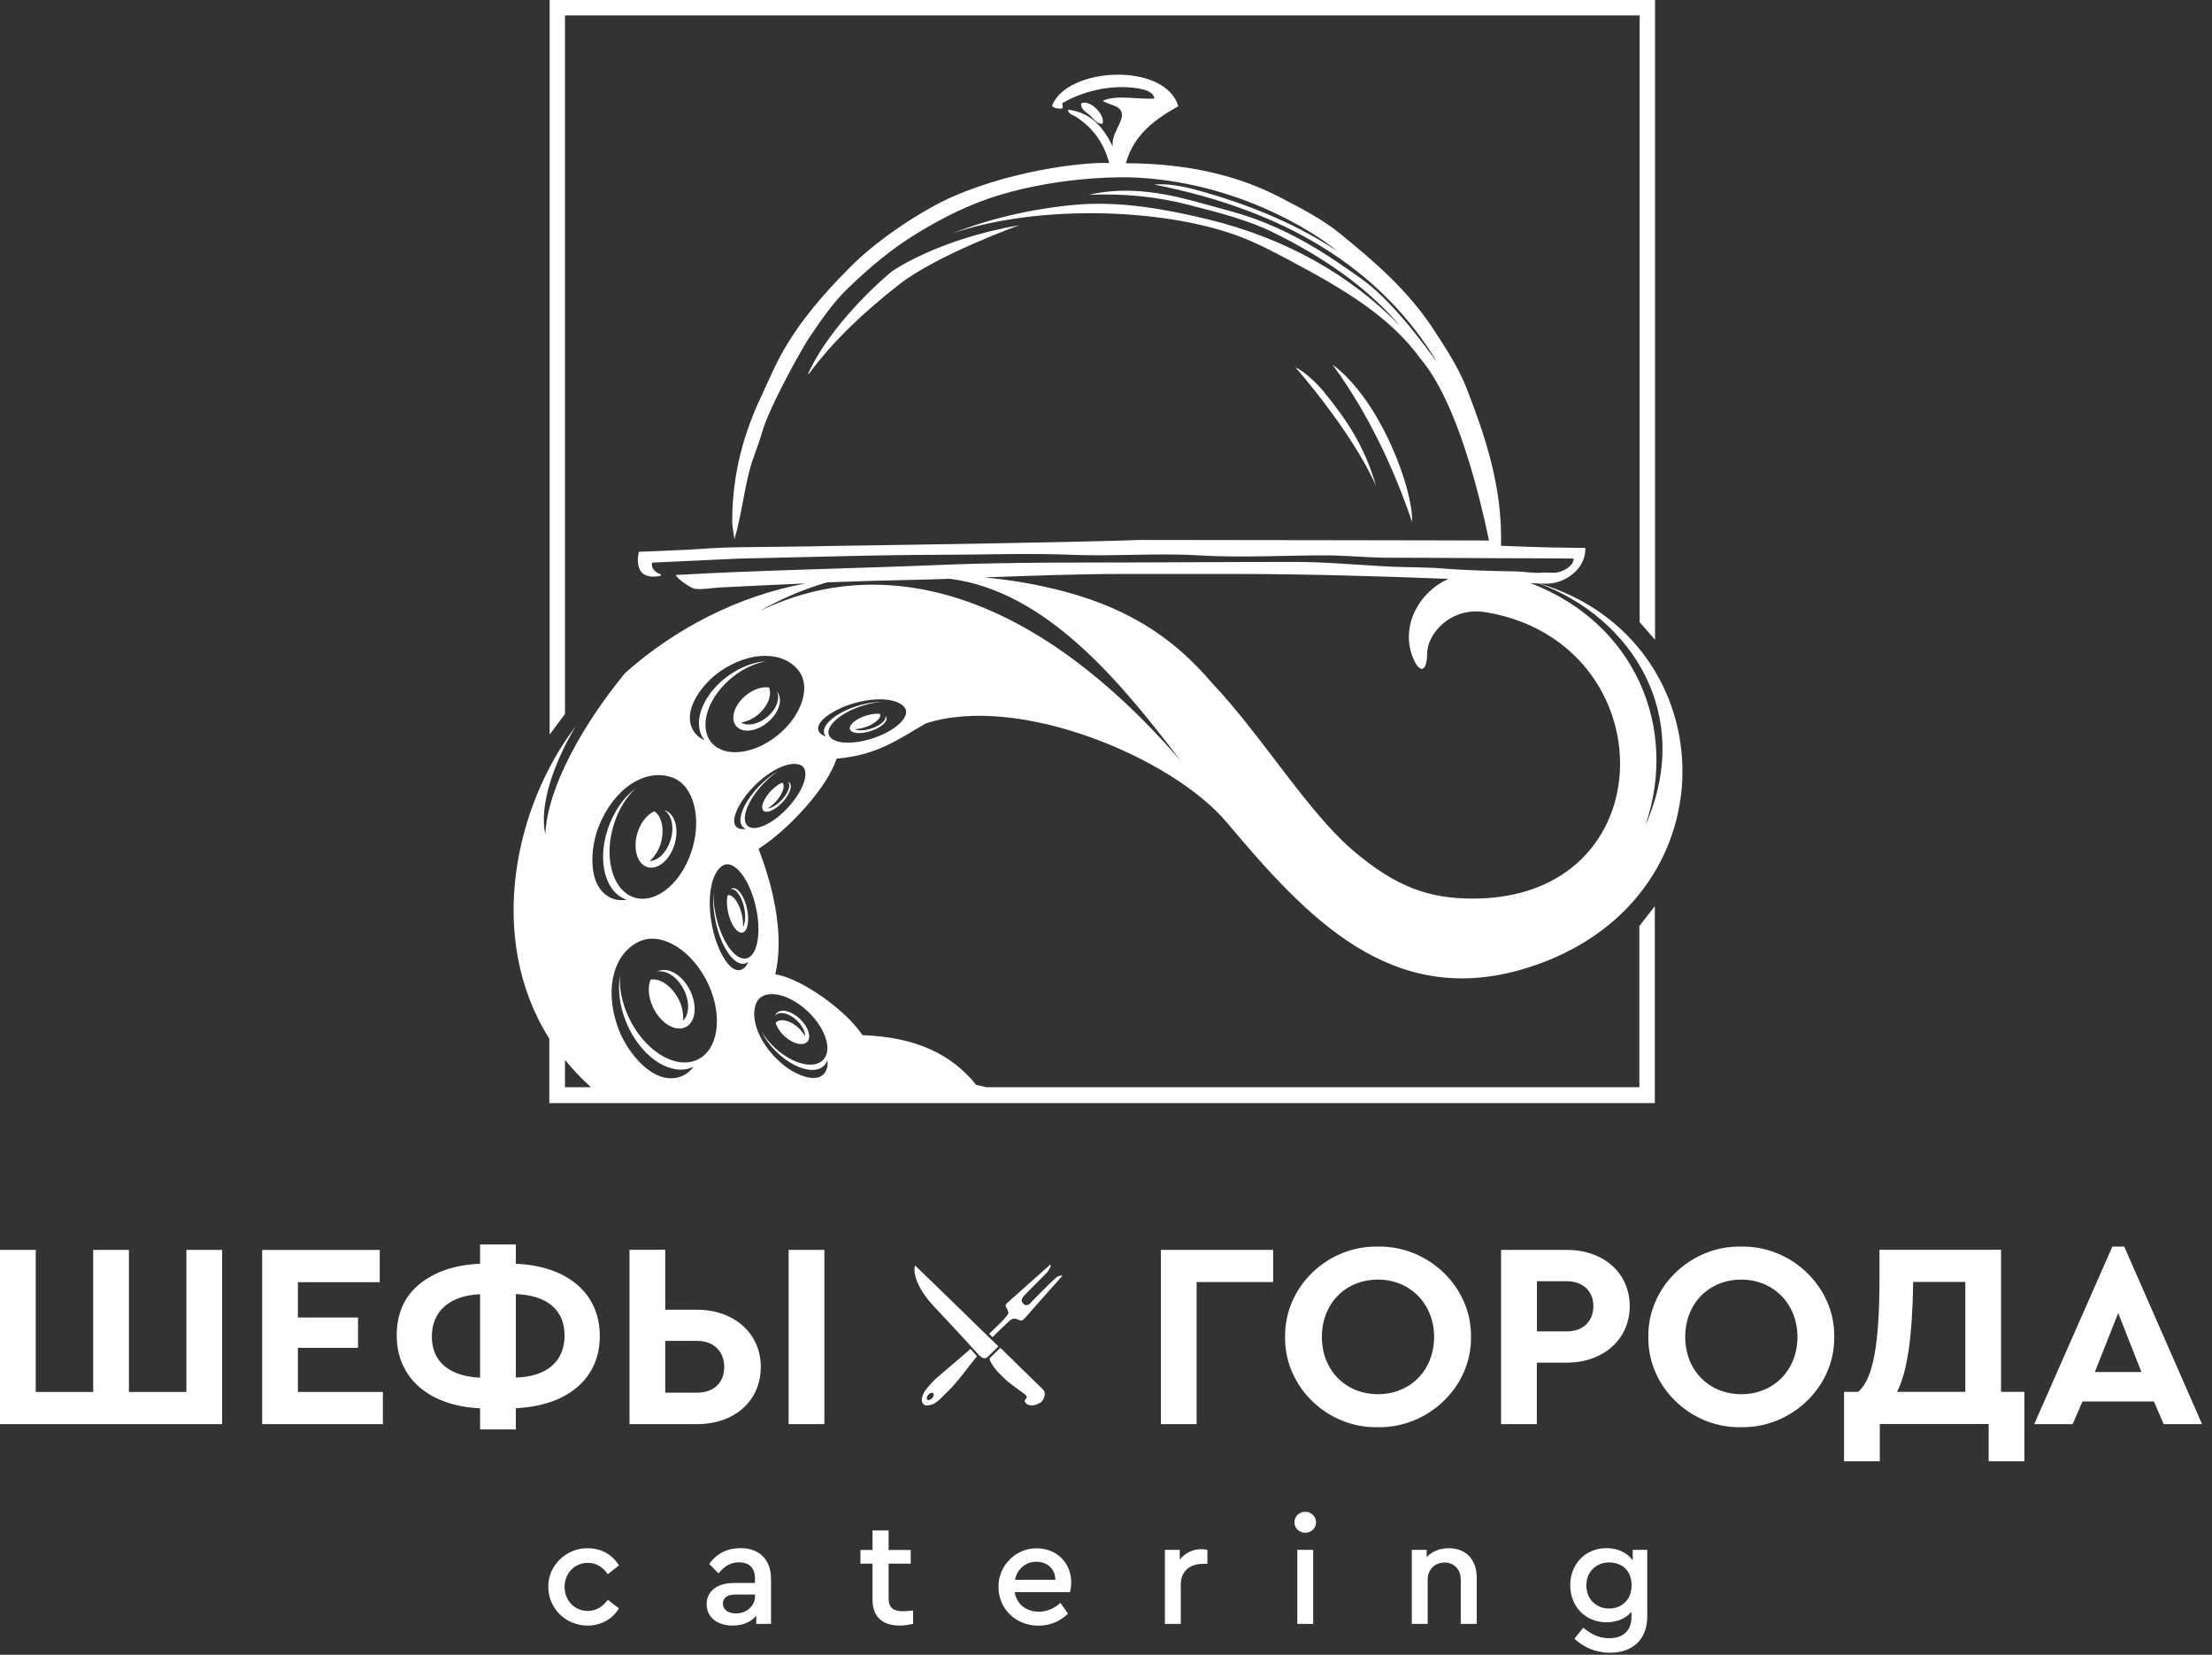 <?xml version="1.0" encoding="UTF-8"?> <svg xmlns="http://www.w3.org/2000/svg" width="238" height="178" viewBox="0 0 238 178" fill="none"><rect x="0" y="0" width="238" height="178" fill="#333333" stroke="none"/><path fill-rule="evenodd" clip-rule="evenodd" d="M105.789 146.081C105.491 146.004 105.172 145.587 104.962 145.356L103.299 143.543C102.693 142.906 102.032 142.18 101.425 141.532L101.029 141.104C100.974 141.049 100.941 141.016 100.886 140.961C100.83 140.906 100.819 140.873 100.753 140.818L100.489 140.532C100.191 140.17 99.938 139.95 99.618 139.488C99.585 139.433 99.541 139.379 99.508 139.335C99.453 139.269 99.442 139.225 99.387 139.159C99.134 138.807 99.001 138.533 98.814 138.17L98.66 137.807C98.462 137.28 98.307 136.698 98.451 136.137C98.506 136.17 98.495 136.17 98.539 136.203C98.561 136.225 98.594 136.247 98.616 136.28C98.682 136.335 98.726 136.379 98.781 136.434L101.558 139.126C101.613 139.181 101.657 139.225 101.723 139.28L103.684 141.192C103.739 141.246 103.783 141.29 103.839 141.345L105.15 142.62C105.205 142.675 105.249 142.719 105.315 142.785L107.122 144.532C107.177 144.587 107.221 144.642 107.287 144.697C107.42 144.817 107.453 144.795 107.309 144.938L106.571 145.664C106.428 145.795 106.241 146.015 106.053 146.092C105.976 146.103 105.888 146.103 105.789 146.081Z" fill="white"></path><path fill-rule="evenodd" clip-rule="evenodd" d="M112.379 150.201C112.257 150.685 112.004 150.894 111.574 151.058C111.155 151.212 111.034 151.212 110.594 151.102C110.472 151.069 110.208 150.762 110.241 150.652C110.241 150.641 110.34 150.531 110.362 150.498C110.516 150.322 110.538 150.212 110.285 149.993L109.062 149.092C108.885 148.949 108.5 148.685 108.334 148.531C107.993 148.224 107.695 147.927 107.376 147.586C107.111 147.301 106.836 146.927 106.637 146.586L106.593 146.509C106.384 146.092 106.461 146.136 106.748 145.85L107.618 144.993C107.684 145.026 107.739 145.081 107.794 145.136L108.588 145.916C109.051 146.334 109.712 147.048 110.197 147.487L111.475 148.74C111.717 148.982 112.279 149.443 112.379 149.707C112.412 149.839 112.423 150.004 112.379 150.201Z" fill="white"></path><path fill-rule="evenodd" clip-rule="evenodd" d="M100.168 149.827C99.981 149.882 99.816 150.08 99.75 150.223C99.662 150.421 99.728 150.663 100.003 150.586C100.212 150.52 100.356 150.366 100.422 150.201C100.488 150.058 100.477 149.871 100.334 149.838C100.301 149.816 100.223 149.816 100.168 149.827ZM105.116 145.894L104.223 147.004C104.168 147.07 104.135 147.125 104.091 147.179C104.047 147.234 104.003 147.3 103.959 147.355C103.915 147.421 103.871 147.454 103.827 147.52C103.364 148.135 102.813 148.806 102.284 149.366L101.325 150.311C101.292 150.344 101.292 150.344 101.248 150.388C101.204 150.432 101.204 150.432 101.16 150.476C101.127 150.498 101.116 150.52 101.083 150.553L100.818 150.772C100.697 150.871 100.532 150.981 100.389 151.036C100.102 151.135 99.639 151.311 99.375 151.058C99.089 150.794 99.177 150.355 99.298 150.047C99.43 149.707 99.584 149.52 99.805 149.256C100.168 148.817 100.587 148.366 101.028 148.004L103.342 146.037C103.408 145.982 103.452 145.938 103.518 145.883C103.617 145.806 104.355 145.169 104.422 145.092L105.116 145.894Z" fill="white"></path><path fill-rule="evenodd" clip-rule="evenodd" d="M109.932 139.939C110.042 140.345 110.428 140.532 110.758 140.279C110.857 140.202 110.901 140.125 110.99 140.038C111.353 139.642 111.992 139.027 112.4 138.609C112.731 138.269 113.028 137.983 113.37 137.675C113.579 137.488 113.667 137.335 113.998 137.236C114.119 137.203 114.207 137.203 114.295 137.214C114.284 137.291 114.262 137.302 114.185 137.368L113.248 138.422C113.204 138.477 113.171 138.51 113.116 138.565C113.061 138.631 113.039 138.653 112.984 138.708C112.885 138.818 112.819 138.906 112.72 139.016L111.111 140.829C110.957 141.005 110.141 141.982 110.009 142.015C109.711 142.092 109.788 142.037 109.513 141.927C108.907 141.686 108.676 142.037 108.4 142.279C108.301 142.367 108.202 142.455 108.114 142.554L107.673 142.96C107.353 143.268 107.111 143.521 106.791 143.839L106.428 143.477C106.505 143.389 106.857 143.07 106.935 142.982L107.673 142.268C107.827 142.125 108.543 141.378 108.499 141.213C108.378 140.785 108.455 141.026 108.312 140.708C108.213 140.488 108.081 140.4 108.4 140.125L108.565 139.983C108.631 139.928 108.676 139.895 108.731 139.84C108.764 139.807 108.731 139.84 108.764 139.807C108.786 139.796 108.786 139.785 108.808 139.763L112.929 136.093C112.962 136.06 112.995 136.038 113.028 136.016C113.094 136.247 112.929 136.467 112.841 136.62C112.72 136.84 112.4 137.126 112.213 137.324L111.089 138.455C110.924 138.609 110.791 138.752 110.637 138.906L110.097 139.477C110.02 139.62 109.888 139.774 109.932 139.939Z" fill="white"></path><path d="M0 153.19H23.899V134.445H20.054V149.729H13.872V134.445H10.027V149.729H3.845V134.445H0V153.19ZM28.207 153.19H41.198V149.729H32.053V144.982H38.521V141.719H32.053V137.917H40.857V134.456H28.207V153.19ZM55.5 151.476C60.8 151.245 64.535 148.487 64.535 143.718C64.535 138.917 60.8 136.159 55.5 135.939V133.863H51.655V135.939C48.944 136.049 46.785 136.796 45.132 138.126C43.512 139.466 42.686 141.279 42.686 143.642C42.686 148.388 46.366 151.256 51.655 151.487V153.761H55.5V151.476ZM60.745 143.664C60.745 146.476 58.784 148.092 55.5 148.179V139.203C58.806 139.323 60.745 140.851 60.745 143.664ZM51.655 148.19C48.382 148.048 46.465 146.509 46.465 143.762C46.465 141.005 48.426 139.356 51.655 139.214V148.19ZM67.731 153.19H74.992C79.014 153.19 81.857 150.718 81.857 147.026C81.857 143.444 79.003 140.884 74.992 140.884H71.576V134.434H67.731V153.19ZM71.576 149.806V144.235H74.992C76.81 144.235 77.923 145.367 77.923 147.048C77.923 148.729 76.81 149.806 74.992 149.806H71.576ZM84.854 153.19H88.699V134.445H84.854V153.19ZM124.906 153.19H128.751V137.906H136.982V134.445H124.906V153.19ZM138.271 143.806C138.183 149.179 142.833 153.64 148.243 153.519C153.653 153.629 158.358 149.168 158.27 143.806C158.358 138.433 153.653 133.972 148.243 134.093C142.822 133.983 138.183 138.444 138.271 143.806ZM154.303 143.806C154.303 147.41 151.714 149.97 148.265 149.97C144.794 149.97 142.227 147.41 142.227 143.806C142.227 140.202 144.794 137.642 148.265 137.642C151.714 137.642 154.303 140.257 154.303 143.806ZM161.509 153.19H165.355V146.575H168.572C172.506 146.575 175.349 144.07 175.349 140.499C175.349 136.895 172.495 134.445 168.572 134.445H161.509V153.19ZM165.366 143.213V137.818H168.583C170.324 137.818 171.437 138.895 171.437 140.488C171.437 142.103 170.379 143.213 168.583 143.213H165.366ZM177.354 143.806C177.266 149.179 181.916 153.64 187.326 153.519C192.736 153.629 197.441 149.168 197.353 143.806C197.441 138.433 192.736 133.972 187.326 134.093C181.916 133.983 177.266 138.444 177.354 143.806ZM193.397 143.806C193.397 147.41 190.808 149.97 187.359 149.97C183.888 149.97 181.321 147.41 181.321 143.806C181.321 140.202 183.888 137.642 187.359 137.642C190.808 137.642 193.397 140.257 193.397 143.806ZM215.302 149.718V134.434H202.223V137.532C202.223 144.554 201.54 148.388 199.92 149.718H198.41V157.189H202.256V153.179H213.969V157.189H217.814V149.718H215.302ZM204.107 149.718C205.242 147.531 205.76 143.696 205.848 137.895H211.456V149.718H204.107ZM232.799 153.19H236.931L228.557 134.093H227.279L218.872 153.19H223.004L224.062 150.751H231.753L232.799 153.19ZM230.408 147.586H225.395L227.907 141.246L230.408 147.586Z" fill="white"></path><path d="M63.226 166.54C64.703 166.54 65.892 167.232 66.598 168.386L65.397 169.331C64.824 168.518 64.108 168.111 63.248 168.111C61.816 168.111 60.747 169.243 60.747 170.693C60.747 172.155 61.816 173.286 63.248 173.286C64.096 173.286 64.813 172.88 65.397 172.089L66.598 173.012C65.881 174.165 64.68 174.858 63.226 174.858C60.868 174.858 58.995 173.012 58.995 170.693C58.951 168.408 60.934 166.507 63.226 166.54Z" fill="white"></path><path d="M82.971 174.682H81.373V173.792C80.789 174.495 79.908 174.857 78.817 174.857C77.142 174.857 76.029 173.934 76.029 172.55C76.029 171.177 77.164 170.276 78.971 170.276H81.23V169.759C81.23 168.66 80.613 168.056 79.522 168.056C78.63 168.056 77.98 168.441 77.307 169.243L76.316 168.232C77.109 167.078 78.299 166.529 79.687 166.529C81.66 166.529 82.96 167.715 82.96 169.858V174.682H82.971ZM81.241 171.517H79.192C78.277 171.517 77.781 171.847 77.781 172.495C77.781 173.154 78.354 173.55 79.18 173.55C80.337 173.55 81.241 172.759 81.241 171.671V171.517Z" fill="white"></path><path d="M98.233 174.682C97.693 174.792 97.219 174.857 96.822 174.857C94.982 174.857 93.88 173.945 93.88 172.089V168.199H92.58V166.727H93.88V164.628H95.61V166.727H97.99V168.199H95.61V171.946C95.61 172.968 96.15 173.319 97.186 173.319C97.428 173.319 97.77 173.286 98.244 173.242V174.682H98.233Z" fill="white"></path><path d="M109.175 171.265C109.385 172.561 110.41 173.363 111.776 173.363C112.602 173.363 113.385 173.056 114.101 172.418L114.916 173.583C114.002 174.44 112.944 174.869 111.732 174.869C109.296 174.869 107.434 173.067 107.434 170.715C107.39 168.43 109.307 166.496 111.567 166.551C113.682 166.551 115.258 168.122 115.258 170.199C115.258 170.539 115.214 170.891 115.126 171.265H109.175ZM113.55 169.935C113.539 168.716 112.625 167.99 111.501 167.99C110.377 167.99 109.462 168.748 109.208 169.935H113.55Z" fill="white"></path><path d="M129.911 168.221H129.393C128.037 168.221 127.046 169.012 127.046 170.429V174.682H125.338V166.716H126.936V167.759C127.509 167.045 128.346 166.639 129.26 166.639C129.503 166.639 129.712 166.672 129.911 166.716V168.221Z" fill="white"></path><path d="M140.443 162.617C141.082 162.617 141.6 163.123 141.6 163.749C141.6 164.386 141.082 164.87 140.443 164.87C139.793 164.87 139.275 164.386 139.275 163.749C139.275 163.112 139.793 162.617 140.443 162.617ZM139.584 166.716H141.292V174.682H139.584V166.716Z" fill="white"></path><path d="M158.877 174.682H157.169V169.924C157.169 168.825 156.464 168.078 155.428 168.078C154.371 168.078 153.61 168.836 153.61 169.924V174.682H151.902V166.716H153.5V167.496C154.106 166.858 154.899 166.54 155.891 166.54C157.764 166.54 158.888 167.803 158.888 169.704V174.682H158.877Z" fill="white"></path><path d="M177.235 166.716V173.858C177.235 176.374 175.659 177.78 173.235 177.78C171.66 177.78 170.36 177.165 169.401 176.275L170.349 175.088C171.241 175.802 172.056 176.22 173.147 176.22C174.591 176.22 175.538 175.44 175.538 173.945V173.374C174.932 174.11 173.941 174.506 172.839 174.506C170.613 174.506 168.949 172.836 168.949 170.517C168.949 168.199 170.624 166.529 172.839 166.529C174.062 166.529 175.087 167.012 175.671 167.847V166.716H177.235ZM173.136 168.067C172.442 168.067 171.869 168.298 171.395 168.748C170.922 169.199 170.69 169.803 170.69 170.528C170.69 171.275 170.922 171.88 171.395 172.341C171.869 172.792 172.442 173.023 173.136 173.023C173.808 173.023 174.359 172.814 174.833 172.374C175.307 171.935 175.549 171.319 175.549 170.506C175.549 168.891 174.458 168.067 173.136 168.067Z" fill="white"></path><path fill-rule="evenodd" clip-rule="evenodd" d="M84.832 84.132C84.81 84.121 84.788 84.121 84.766 84.11C85.097 84.341 84.91 85.066 84.315 85.813C83.775 86.473 83.081 86.934 82.618 86.956C83.014 86.692 83.411 86.33 83.653 86.022C84.116 85.451 84.557 84.539 84.171 84.187C83.709 84.374 83.147 84.803 82.695 85.363C81.99 86.231 81.802 87.099 82.265 87.286C82.739 87.473 83.686 86.923 84.403 86.055C85.108 85.176 85.295 84.319 84.832 84.132Z" fill="white"></path><path fill-rule="evenodd" clip-rule="evenodd" d="M80.326 74.738C79.081 75.716 78.552 77.177 79.147 78.023C79.742 78.869 81.251 78.759 82.496 77.781C83.742 76.814 84.27 75.342 83.675 74.496C83.642 74.463 83.62 74.419 83.587 74.386C83.984 75.155 83.499 76.386 82.441 77.21C81.494 77.946 80.381 78.133 79.731 77.716C80.37 77.628 81.02 77.298 81.461 76.957C82.276 76.331 83.18 75.013 82.739 73.947C82.034 73.848 81.13 74.112 80.326 74.738Z" fill="white"></path><path fill-rule="evenodd" clip-rule="evenodd" d="M95.245 77.001C95.433 77.364 94.904 77.913 94.022 78.265C93.229 78.584 92.402 78.65 91.984 78.441C92.457 78.408 92.975 78.276 93.35 78.133C94.022 77.858 94.871 77.276 94.694 76.793C94.198 76.727 93.504 76.837 92.832 77.1C91.785 77.518 91.201 78.177 91.521 78.573C91.841 78.968 92.942 78.946 93.989 78.529C95.036 78.111 95.62 77.452 95.3 77.056C95.278 77.034 95.267 77.012 95.245 77.001Z" fill="white"></path><path fill-rule="evenodd" clip-rule="evenodd" d="M118.626 13.306C118.968 12.306 117.161 10.614 116.324 11.13C116.268 11.812 116.93 12.086 117.282 12.405C117.624 12.724 117.965 13.35 118.626 13.306Z" fill="white"></path><path fill-rule="evenodd" clip-rule="evenodd" d="M87.037 40.204C89.769 36.512 93.075 33.479 96.711 30.623C100.788 27.414 109.658 24.228 109.658 24.228C100.755 25.766 95.929 29.216 95.929 29.216C93.13 31.567 88.943 35.864 86.971 40.138C86.971 40.215 87.004 40.303 87.037 40.204Z" fill="white"></path><path fill-rule="evenodd" clip-rule="evenodd" d="M176.418 116.953H106.153C105.789 116.865 105.426 116.777 105.04 116.711C102.373 113.36 98.462 111.547 92.799 111.349C90.969 108.591 86.154 105.229 83.422 104.8C84.325 100.834 83.422 96.01 81.615 91.307C84.92 89.198 89.063 84.627 90.011 81.605C94.418 81.232 96.655 79.518 99.619 77.814C109.602 74.584 126.129 81.484 132.002 88.473C140.641 98.746 149.764 108.58 164.176 104.152C186.819 97.208 185.96 68.882 165.664 62.772C165.972 62.783 166.303 62.783 166.656 62.772C168.308 62.706 170.633 61.289 170.578 58.938C170.578 58.938 168.088 58.905 167.14 58.894C165.289 58.861 161.499 58.707 161.499 58.707C161.686 52.334 159.714 46.73 157.852 41.896C156.948 39.556 155.56 37.457 154.205 35.38C151.417 31.15 147.891 28.15 144.145 25.096C142.294 23.59 140.112 22.47 137.798 21.261C133.269 18.899 127.87 17.58 121.138 17.558C121.986 14.482 124.267 12.834 126.78 11.427C125.369 6.658 114.835 7.175 113.194 11.361C113.348 11.658 113.767 11.691 114.218 11.68C114.549 11.592 114.108 11.108 114.406 11.043C116.246 9.955 119.353 9.01 122.416 9.504C123.121 9.625 124.08 9.834 124.212 10.592C122.648 10.746 120.168 10.142 118.637 10.845C119.43 11.339 120.466 11.317 120.686 12.119C120.94 13.064 119.54 14.35 119.728 15.756C118.758 13.811 117.513 12.13 114.924 11.79C114.902 12.273 115.474 12.372 115.761 12.559C117.524 13.702 118.736 15.273 119.353 17.547C117.612 17.393 109.679 18.031 102.539 21.14C99.189 22.602 94.473 25.755 91.664 28.546C84.623 35.534 83.521 39.237 81.923 42.599C80.171 46.302 78.783 50.697 78.783 56.081C78.783 56.652 79.025 57.993 79.025 57.993C79.709 55.696 80.028 53.005 80.634 50.642C80.998 49.236 81.593 47.939 81.978 46.555C82.761 43.753 86.353 37.391 86.981 36.457C88.314 34.468 89.669 32.49 91.278 30.963C93.581 28.766 95.895 26.788 98.583 25.151C101.371 23.448 104.203 21.997 107.486 20.997C114.494 18.877 121.204 19.052 121.898 19.085C132.829 19.525 141.258 24.81 143.88 27.008C139.836 24.316 135.032 22.25 129.843 20.745C128.08 20.239 126.185 19.69 124.201 19.855C137.996 22.58 148.431 28.667 154.634 38.962C152.618 36.27 150.646 33.644 148.166 31.359C146.976 30.26 145.522 29.315 144.134 28.359C141.324 26.425 138.261 24.711 134.911 23.503C133.203 22.887 131.385 22.448 129.468 21.909C125.777 20.866 121.513 19.932 117.16 20.953C121.039 20.789 124.631 21.184 127.925 22.041C131.154 22.876 134.283 23.667 136.961 24.986C142.338 27.623 147.098 30.886 150.668 35.084C145.478 29.755 138.558 25.667 129.909 23.579C125.567 22.536 120.521 21.569 115.552 22.041C110.77 22.492 106.285 23.59 102.484 25.107C111.199 22.085 124.565 22.283 132.983 25.294C134.955 25.997 136.994 27.062 138.944 28.106C144.266 30.952 149.511 33.952 152.827 38.578C154.579 40.599 157.598 45.687 160.21 58.147C160.43 58.125 132.774 58.092 122.769 58.081C116.422 58.311 99.322 58.586 88.689 58.74C88.644 58.773 79.742 58.861 79.742 58.861C79.742 58.861 77.538 58.894 76.392 58.982C73.769 59.179 68.745 59.355 68.745 59.355C68.745 59.355 67.897 62.421 70.817 61.981C70.817 61.981 71.081 62.014 71.136 61.795C70.794 61.674 70.023 61.344 70.155 60.52L79.411 60.091L91.553 59.806C91.553 59.806 97.316 59.674 101.503 59.674C106.065 59.674 110.626 59.487 115.155 59.674C119.761 59.872 124.377 59.465 128.994 59.74C133.622 60.015 138.239 59.729 142.833 59.74C144.982 59.751 147.153 59.992 149.367 59.992C154.91 59.992 160.298 60.058 166.094 60.058C166.854 60.058 169.311 60.081 169.311 60.081C169.322 60.861 168.33 61.421 167.526 61.586C167.24 61.641 166.171 61.564 165.895 61.597C165.058 61.685 164.077 61.487 163.141 61.465C160.364 61.41 157.841 61.366 155.13 61.146C153.378 61.004 151.593 61.036 149.808 60.959C146.359 60.806 142.833 60.443 139.297 60.443C132.146 60.443 124.873 60.509 117.579 60.509C112.18 60.509 106.682 60.542 101.305 60.762C91.917 61.157 81.868 61.322 72.723 61.849C72.767 62.223 74.32 63.245 74.706 63.322C75.422 63.454 76.524 63.245 77.527 63.19C80.502 63.036 83.587 62.893 86.672 62.761C79.323 64.124 72.601 67.64 67.235 72.419C62.762 77.891 58.895 84.649 58.674 89.747C58.002 86.781 59.478 82.243 61.936 78.133C55.479 86.594 52.206 100.79 59.104 111.733V118.656H65.55H110.748H178.049V97.472L176.385 99.614V116.953H176.418ZM77.108 99.603C77.813 102.383 79.279 104.152 80.37 103.559C80.425 103.526 80.469 103.493 80.524 103.46C80.425 103.679 80.314 103.866 80.171 104.02C80.083 104.119 79.984 104.196 79.885 104.251C78.574 104.954 77.262 102.207 76.811 100.449C75.951 97.12 76.381 94.01 77.725 93.131C78.794 92.428 80.314 94.054 81.119 96.768C81.923 99.482 81.703 102.251 80.634 102.954C79.565 103.657 78.045 102.031 77.24 99.328C76.899 98.164 76.734 96.988 76.755 95.966C76.678 97.01 76.778 98.296 77.108 99.603ZM74.893 114.052C72.524 115.019 69.263 112.931 67.621 109.382C66.916 107.855 66.618 106.306 66.707 104.965C66.464 106.371 66.64 108.074 67.302 109.778C68.723 113.426 71.852 115.711 74.276 114.887C74.398 114.843 74.508 114.799 74.618 114.755C74.409 115.041 74.144 115.293 73.835 115.502C73.637 115.634 73.428 115.744 73.197 115.821C70.299 116.799 67.544 113.217 66.64 110.909C64.9 106.547 65.979 102.427 68.943 101.207C71.312 100.24 74.574 102.328 76.216 105.877C77.846 109.415 77.262 113.074 74.893 114.052ZM86.176 108.173C88.248 109.723 89.46 112.129 88.876 113.535C88.292 114.942 86.143 114.832 84.061 113.283C83.168 112.612 82.441 111.788 81.934 110.953C82.386 111.887 83.135 112.843 84.083 113.623C86.099 115.304 88.281 115.579 88.942 114.239C88.975 114.173 88.997 114.107 89.03 114.041C89.052 114.294 89.052 114.535 89.008 114.766C88.975 114.92 88.931 115.052 88.876 115.173C88.083 116.777 85.548 115.59 84.259 114.524C81.824 112.525 80.634 109.679 81.361 107.91C81.956 106.514 84.105 106.624 86.176 108.173ZM85.207 86.374C83.708 88.22 81.692 89.396 80.689 88.989C79.686 88.582 80.094 86.769 81.593 84.913C82.232 84.121 82.981 83.451 83.686 82.979C82.904 83.418 82.055 84.11 81.317 84.957C79.73 86.769 79.191 88.615 80.127 89.088C80.171 89.11 80.215 89.132 80.27 89.143C80.072 89.187 79.885 89.187 79.719 89.165C79.609 89.154 79.51 89.121 79.422 89.077C78.309 88.516 79.587 86.297 80.601 85.143C82.496 82.968 84.865 81.781 86.11 82.286C87.113 82.704 86.705 84.517 85.207 86.374ZM94.539 79.188C92.336 80.078 89.989 80.122 89.317 79.287C88.644 78.452 89.879 77.056 92.093 76.166C93.041 75.782 94.01 75.562 94.87 75.496C93.966 75.507 92.898 75.694 91.829 76.079C89.559 76.892 88.193 78.254 88.777 79.111C88.81 79.155 88.832 79.188 88.876 79.232C88.689 79.177 88.523 79.089 88.38 78.99C88.292 78.924 88.215 78.847 88.16 78.77C87.454 77.738 89.658 76.419 91.102 75.903C93.823 74.914 96.468 75.035 97.316 76.079C97.988 76.903 96.743 78.309 94.539 79.188ZM165.609 62.772C175.503 66.42 182.335 76.891 177.024 88.802C180.649 78.353 175.955 67.036 164.683 62.728C164.992 62.751 165.289 62.761 165.609 62.772ZM120.796 61.739C124.785 61.739 128.741 61.739 132.718 61.739C140.52 61.739 148.31 61.981 155.857 62.267C152.585 63.717 150.767 67.354 151.946 70.541C152.651 72.453 153.532 72.475 153.554 70.266C153.577 68.178 156.089 65.212 159.901 65.86C179.338 69.145 179.426 96.856 158.259 96.658C153.907 96.615 150.282 95.538 145.5 91.417C140.597 87.187 135.671 79.012 130.438 73.507C126.868 69.31 122.284 65.684 114.494 63.618C111.607 62.86 108.731 62.366 105.888 62.113C110.814 61.937 115.816 61.739 120.796 61.739ZM88.986 62.641C91.906 62.531 94.815 62.443 97.614 62.388C99.355 62.355 100.412 62.322 102.186 62.256C112.621 63.575 120.653 73.463 127.066 81.869C109.998 62.157 93.834 59.85 81.736 65.728C84.05 64.409 86.485 63.366 88.986 62.641ZM77.461 72.233C80.766 69.936 84.424 70.024 86.011 72.255C87.278 74.035 86.165 77.155 83.521 79.21C80.876 81.265 77.703 81.495 76.425 79.715C75.158 77.935 76.271 74.815 78.915 72.76C80.05 71.87 81.284 71.332 82.43 71.134C81.207 71.2 79.819 71.683 78.529 72.573C75.764 74.474 74.464 77.507 75.621 79.364C75.676 79.452 75.742 79.54 75.797 79.617C75.51 79.496 75.246 79.331 75.014 79.111C74.86 78.968 74.739 78.814 74.629 78.638C73.251 76.43 75.709 73.43 77.461 72.233ZM64.426 88.879C66.09 84.715 69.549 82.561 72.403 83.66C74.684 84.539 75.566 88.121 74.376 91.659C73.186 95.197 70.365 97.362 68.084 96.483C65.803 95.604 64.922 92.022 66.112 88.484C66.618 86.956 67.434 85.693 68.382 84.814C67.28 85.627 66.288 86.923 65.627 88.549C64.216 92.011 64.889 95.637 67.114 96.658C67.225 96.702 67.335 96.746 67.434 96.779C67.092 96.834 66.751 96.845 66.398 96.79C66.178 96.757 65.957 96.68 65.748 96.592C63.093 95.373 63.533 91.077 64.426 88.879ZM60.79 116.953V114.008C61.616 115.03 62.553 116.019 63.588 116.953H60.79Z" fill="white"></path><path fill-rule="evenodd" clip-rule="evenodd" d="M60.791 1.659H176.42V66.926L178.073 68.816V0H59.139V79.012L60.791 76.793V1.659Z" fill="white"></path><path fill-rule="evenodd" clip-rule="evenodd" d="M139.373 39.501C139.395 39.512 145.51 46.478 148.045 52.257C146.833 47.972 144.772 44.972 142.348 42.039C141.775 41.336 140.431 39.995 139.373 39.501Z" fill="white"></path><path fill-rule="evenodd" clip-rule="evenodd" d="M151.925 56.125C152.134 53.004 148.674 43.126 143.363 39.215C145.247 41.764 148.917 47.269 151.925 56.125Z" fill="white"></path><path fill-rule="evenodd" clip-rule="evenodd" d="M70.873 104.449C70.818 104.471 70.773 104.493 70.718 104.526C71.71 104.284 72.977 105.152 73.638 106.58C74.233 107.855 74.145 109.163 73.495 109.789C73.561 109.042 73.363 108.218 73.087 107.624C72.581 106.536 71.324 105.163 70.002 105.372C69.683 106.141 69.749 107.24 70.245 108.316C71.027 109.998 72.558 110.976 73.682 110.525C74.806 110.064 75.082 108.338 74.299 106.657C73.528 104.976 71.986 103.987 70.873 104.449Z" fill="white"></path><path fill-rule="evenodd" clip-rule="evenodd" d="M69.56 93.241C70.64 93.659 71.973 92.637 72.535 90.967C73.097 89.296 72.678 87.604 71.599 87.187C71.554 87.165 71.499 87.154 71.444 87.143C72.293 87.615 72.601 89.055 72.116 90.472C71.687 91.747 70.772 92.593 69.913 92.615C70.453 92.131 70.86 91.439 71.059 90.846C71.422 89.758 71.455 87.978 70.397 87.264C69.67 87.594 68.987 88.396 68.624 89.472C68.073 91.132 68.491 92.824 69.56 93.241Z" fill="white"></path><path fill-rule="evenodd" clip-rule="evenodd" d="M85.418 109.492C86.167 110.053 86.641 110.866 86.629 111.459C86.354 110.986 85.957 110.558 85.605 110.305C84.966 109.833 83.908 109.448 83.456 110.042C83.632 110.613 84.095 111.25 84.723 111.723C85.704 112.459 86.718 112.503 86.993 111.844C87.269 111.173 86.696 110.042 85.715 109.305C84.734 108.569 83.721 108.525 83.445 109.184C83.434 109.217 83.423 109.25 83.412 109.283C83.721 108.8 84.58 108.877 85.418 109.492Z" fill="white"></path><path fill-rule="evenodd" clip-rule="evenodd" d="M80.04 100.251C80.547 99.922 80.646 98.614 80.271 97.329C79.897 96.043 79.17 95.285 78.674 95.615C78.652 95.637 78.63 95.648 78.608 95.669C79.059 95.494 79.643 96.175 79.974 97.263C80.26 98.23 80.238 99.23 79.952 99.691C79.974 99.12 79.875 98.493 79.731 98.043C79.489 97.208 78.883 96.153 78.288 96.296C78.156 96.878 78.2 97.713 78.442 98.537C78.817 99.812 79.533 100.581 80.04 100.251Z" fill="white"></path></svg> 